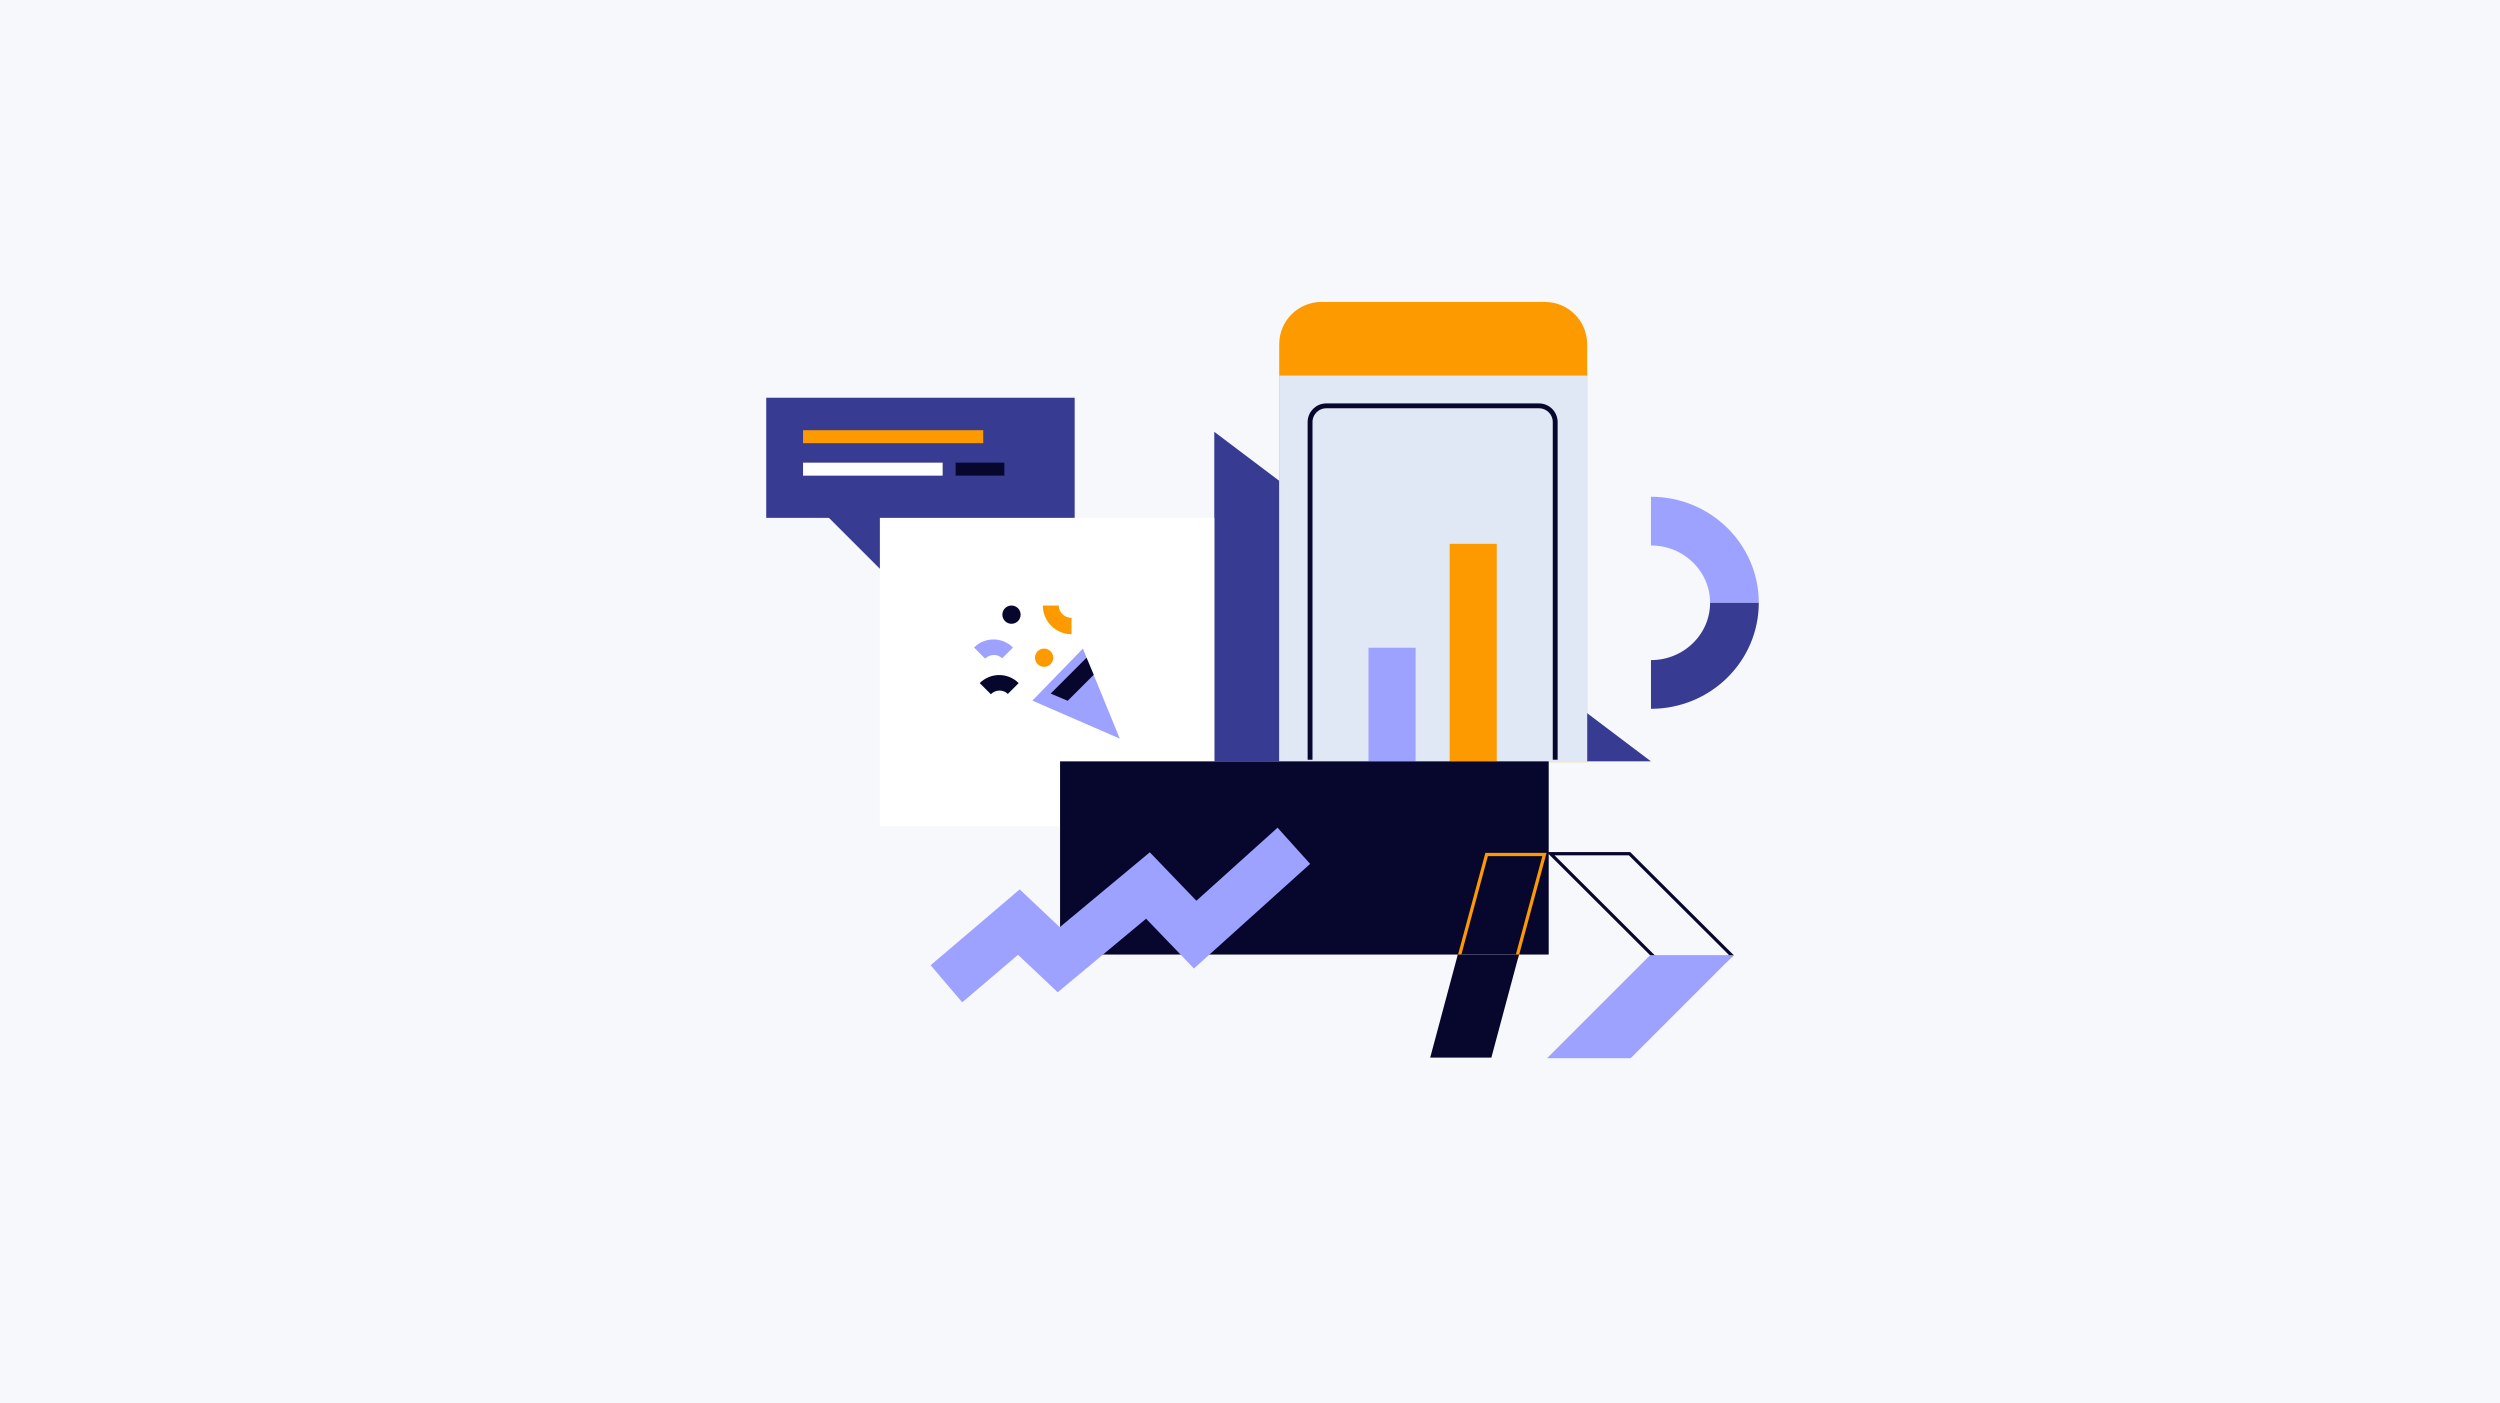 <svg width="1540" height="864" viewBox="0 0 1540 864" fill="none" xmlns="http://www.w3.org/2000/svg">
<rect width="1540" height="864" fill="#F6F8FB"/>
<path d="M748 266L1017 469H748V266Z" fill="#373B92"/>
<path d="M788.001 212C788.001 197.641 799.641 186 814.001 186H951.681C966.04 186 977.681 197.641 977.681 212V469.489H788.001V212Z" fill="#FD9A00"/>
<rect x="788" y="231.359" width="189.68" height="238.131" fill="#E0E7F5"/>
<rect x="872" y="399" width="70" height="29" transform="rotate(90 872 399)" fill="#9DA1FF"/>
<rect x="922" y="335" width="134" height="29" transform="rotate(90 922 335)" fill="#FD9A00"/>
<rect x="542" y="319" width="206" height="190" fill="white"/>
<rect x="472" y="245" width="190" height="74" fill="#373B92"/>
<path d="M510 318.375H542V350.375L510 318.375Z" fill="#373B92"/>
<path d="M494.672 265H605.672V273H494.672V265Z" fill="#FD9A00"/>
<path d="M494.672 285H580.672V293H494.672V285Z" fill="white"/>
<path d="M588.672 285H618.672V293H588.672V285Z" fill="#07072D"/>
<rect x="653" y="469" width="301" height="119" fill="#07072D"/>
<path d="M583 606L627.61 568.008L652.178 591.189L707.133 545.47L736.227 575.735L797 521" stroke="#9DA1FF" stroke-width="30"/>
<path d="M1017.14 587.684L955.148 525.869L1003.79 525.869L1066.51 588.335L1062.63 591.855L1019.92 590.382L1017.15 587.693L1017.14 587.684Z" stroke="#07072D" stroke-width="2"/>
<path d="M952.983 651.868L1004.46 651.868L1067.96 588.368L1016.48 588.368L952.983 651.868Z" fill="#9DA1FF"/>
<path d="M898.811 589.368L915.767 526.368L951.378 526.368L934.422 589.367L898.811 589.368Z" stroke="#FD9A00" stroke-width="2"/>
<path d="M881 651.485L918.682 651.483L935.693 588L898.01 588.001L881 651.485Z" fill="#07072D"/>
<path d="M1068.41 371.313C1068.41 343.526 1045.39 321 1017 321" stroke="#9DA1FF" stroke-width="30"/>
<path d="M1017 421.625C1045.39 421.625 1068.41 399.099 1068.41 371.313" stroke="#373B92" stroke-width="30"/>
<path d="M689.805 455L667.063 399.529L635.942 431.579L689.805 455Z" fill="#9DA1FF"/>
<path fill-rule="evenodd" clip-rule="evenodd" d="M606.854 405.722C609.922 402.653 614.611 402.818 617.324 405.531L623.987 398.868C617.238 392.12 606.5 392.369 600.001 398.868L606.854 405.722Z" fill="#9DA1FF"/>
<path fill-rule="evenodd" clip-rule="evenodd" d="M660.06 380.58C655.535 380.58 652.199 377.001 652.199 373H642.373C642.373 382.953 650.475 390.686 660.06 390.686V380.58Z" fill="#FD9A00"/>
<path fill-rule="evenodd" clip-rule="evenodd" d="M610.365 427.647C613.433 424.579 618.122 424.744 620.835 427.457L627.498 420.794C620.749 414.045 610.011 414.295 603.512 420.794L610.365 427.647Z" fill="#07072D"/>
<path d="M637.55 405.157C637.55 408.265 640.069 410.784 643.177 410.784C646.285 410.784 648.805 408.265 648.805 405.157C648.805 402.049 646.285 399.529 643.177 399.529C640.069 399.529 637.55 402.049 637.55 405.157Z" fill="#FD9A00"/>
<path d="M617.452 378.627C617.452 381.735 619.971 384.255 623.079 384.255C626.187 384.255 628.707 381.735 628.707 378.627C628.707 375.519 626.187 373 623.079 373C619.971 373 617.452 375.519 617.452 378.627Z" fill="#07072D"/>
<path d="M673.726 415.667L657.707 431.687L647.197 427.249L669.289 405.157L673.726 415.667Z" fill="#07072D"/>
<path d="M958 468V260C958 254.477 953.523 250 948 250H817C811.477 250 807 254.477 807 260V468" stroke="#07072D" stroke-width="3"/>
</svg>

